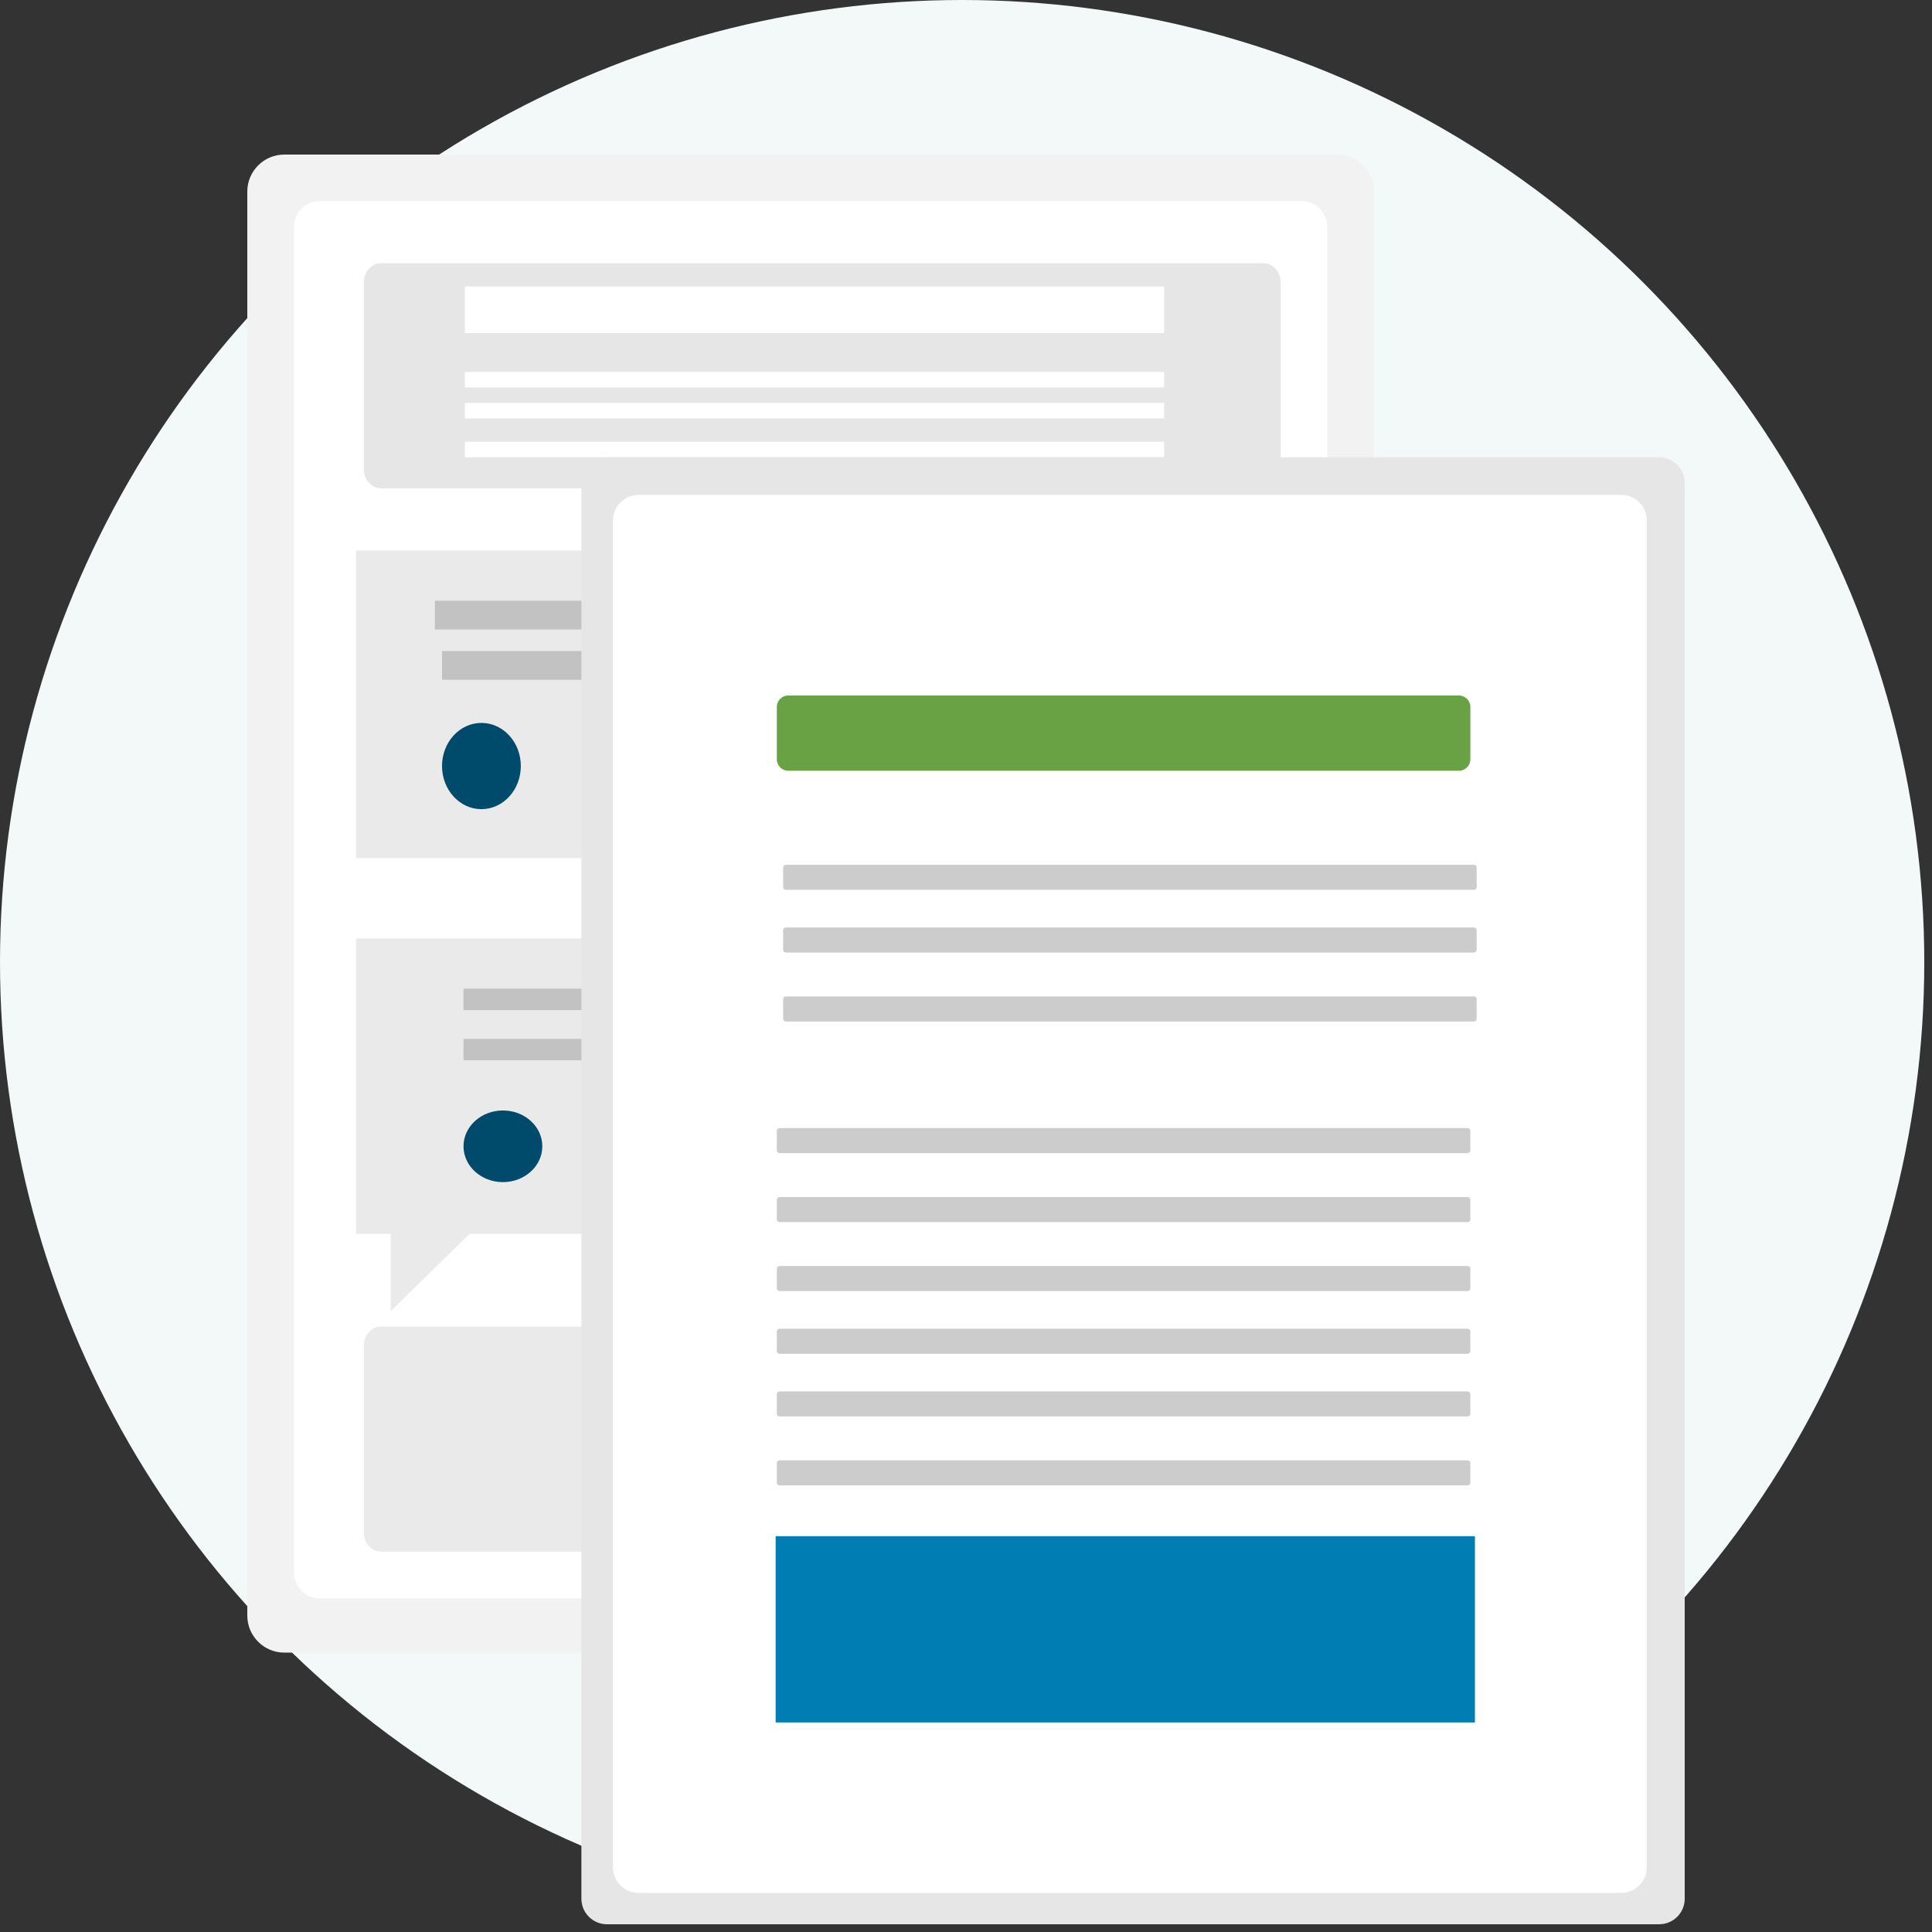 <?xml version="1.0" encoding="UTF-8"?>
<svg width="250px" height="250px" viewBox="0 0 250 250" version="1.1" xmlns="http://www.w3.org/2000/svg" xmlns:xlink="http://www.w3.org/1999/xlink">
    <rect x="0" y="0" width="250" height="250" fill="#333333" stroke="none"/>
    <title>8788B8A1-53EA-4463-AA9C-6C5A41E09175</title>
    <g id="Mockups" stroke="none" stroke-width="1" fill="none" fill-rule="evenodd">
        <g id="Communications-overview" transform="translate(-181, -1193)">
            <g id="IA_Illustration_ProvComm_1" transform="translate(181, 1193)">
                <circle id="Oval-Copy-14" fill="#F3F8F9" cx="124.5" cy="124.5" r="124.5"></circle>
                <g id="Group-51" transform="translate(32, 20)" fill-rule="nonzero">
                    <path d="M140.998,0 L4.786,0 C2.144,0.003 0.003,2.146 0,4.791 L0,189.056 C0.003,191.7 2.144,193.843 4.786,193.846 L140.998,193.846 C143.64,193.843 145.781,191.7 145.784,189.056 L145.784,4.791 C145.781,2.146 143.64,0.003 140.998,0 Z" id="Path" fill="#F2F2F2"></path>
                    <path d="M9.304,6.026 C7.47,6.057 6.007,7.565 6.032,9.398 L6.032,183.444 C6.007,185.277 7.47,186.785 9.304,186.816 L136.48,186.816 C138.314,186.785 139.777,185.277 139.751,183.444 L139.751,9.398 C139.777,7.565 138.314,6.057 136.48,6.026 L9.304,6.026 Z" id="Path" fill="#FFFFFF"></path>
                    <path d="M17.285,14.061 C16.07,14.061 15.081,15.181 15.081,16.558 L15.081,40.692 C15.081,42.069 16.07,43.189 17.285,43.189 L131.515,43.189 C132.73,43.189 133.719,42.069 133.719,40.692 L133.719,16.558 C133.719,15.181 132.73,14.061 131.515,14.061 L17.285,14.061 Z" id="Path" fill="#E6E6E6"></path>
                    <g id="Group-50" transform="translate(15.081, 151.662)">
                        <path d="M2.204,0 C0.989,0 0,1.12 0,2.497 L0,26.631 C0,28.007 0.989,29.127 2.204,29.127 L116.434,29.127 C117.649,29.127 118.638,28.007 118.638,26.631 L118.638,2.497 C118.638,1.12 117.649,0 116.434,0 L2.204,0 Z" id="Path-Copy-12" fill="#EAEAEA"></path>
                        <path d="M62.569,27.307 L82.767,27.307 C83.03,27.307 83.267,27.149 83.368,26.908 C83.468,26.667 83.413,26.389 83.227,26.204 L70.3,13.367 C70.046,13.115 69.635,13.115 69.38,13.367 L66.166,16.559 C65.91,16.813 65.563,16.956 65.201,16.956 C64.84,16.956 64.493,16.813 64.237,16.559 L54.169,6.56 C53.914,6.309 53.503,6.309 53.249,6.56 L33.557,26.116 C33.371,26.301 33.316,26.578 33.416,26.82 C33.517,27.061 33.754,27.218 34.017,27.218 L62.595,27.218 L62.569,27.307 Z" id="Path" fill="#FFFFFF"></path>
                    </g>
                    <rect id="Rectangle" fill="#FFFFFF" x="28.151" y="17.075" width="90.486" height="6.026"></rect>
                    <rect id="Rectangle" fill="#FFFFFF" x="28.151" y="28.123" width="90.486" height="2.009"></rect>
                    <rect id="Rectangle" fill="#FFFFFF" x="28.151" y="32.14" width="90.486" height="2.009"></rect>
                    <rect id="Rectangle" fill="#FFFFFF" x="28.151" y="37.162" width="90.486" height="2.009"></rect>
                    <ellipse id="Oval" fill="#FFFFFF" cx="32.676" cy="67.796" rx="5.53" ry="5.524"></ellipse>
                    <ellipse id="Oval" fill="#FFFFFF" cx="32.676" cy="135.09" rx="5.53" ry="5.524"></ellipse>
                    <g id="Group-40" transform="translate(14.076, 51.224)">
                        <polygon id="Path" fill="#EAEAEA" points="118.638 0 118.638 39.808 114.144 39.808 114.144 50.219 103.958 39.808 0 39.808 0 0"></polygon>
                        <rect id="Rectangle" fill="#666666" opacity="0.3" x="10.195" y="6.51" width="91.759" height="3.72"></rect>
                        <rect id="Rectangle" fill="#666666" opacity="0.3" x="11.122" y="13.02" width="45.416" height="3.72"></rect>
                        <ellipse id="Oval" fill="#004B6B" cx="16.22" cy="27.9" rx="5.098" ry="5.58"></ellipse>
                    </g>
                    <g id="Group-46" transform="translate(14.076, 101.443)">
                        <polygon id="Path" fill="#EAEAEA" points="118.638 0 0 0 0 38.216 4.494 38.216 4.494 48.211 14.68 38.216 118.638 38.216"></polygon>
                        <rect id="Rectangle" fill="#666666" opacity="0.3" x="13.903" y="6.49" width="91.759" height="2.781"></rect>
                        <rect id="Rectangle" fill="#666666" opacity="0.3" x="13.903" y="12.98" width="45.416" height="2.781"></rect>
                        <ellipse id="Oval" fill="#004B6B" cx="19.001" cy="26.887" rx="5.098" ry="4.636"></ellipse>
                    </g>
                    <g id="Group-44" transform="translate(43.232, 39.171)">
                        <path d="M3.312,0 C1.484,0.002 0.002,1.478 0,3.298 L0,186.531 C0.002,188.351 1.484,189.827 3.312,189.829 L139.456,189.829 C141.284,189.827 142.766,188.351 142.768,186.531 L142.768,3.298 C142.766,1.477 141.284,0.002 139.456,0 L3.312,0 Z" id="Path" fill="#E6E6E6"></path>
                        <path d="M7.353,4.867 C5.517,4.898 4.053,6.407 4.079,8.241 L4.079,182.399 C4.053,184.233 5.517,185.742 7.353,185.773 L134.599,185.773 C136.434,185.742 137.898,184.233 137.873,182.399 L137.873,8.241 C137.898,6.407 136.434,4.898 134.599,4.867 L7.353,4.867 Z" id="Path" fill="#FFFFFF"></path>
                        <path d="M26.761,30.827 C25.949,30.828 25.291,31.489 25.29,32.304 L25.29,39.084 C25.291,39.9 25.949,40.561 26.761,40.562 L113.559,40.562 C114.371,40.561 115.03,39.9 115.03,39.084 L115.03,32.304 C115.03,31.489 114.371,30.828 113.559,30.827 L26.761,30.827 Z" id="Path" fill="#69A244"></path>
                        <path d="M26.477,52.73 C26.272,52.731 26.106,52.889 26.106,53.084 L26.106,55.621 C26.106,55.817 26.272,55.975 26.477,55.975 L115.475,55.975 C115.68,55.975 115.846,55.817 115.846,55.621 L115.846,53.084 C115.846,52.889 115.68,52.73 115.475,52.73 L26.477,52.73 Z" id="Path" fill="#CCCCCC"></path>
                        <path d="M26.477,60.843 C26.272,60.843 26.106,61.001 26.106,61.197 L26.106,63.734 C26.106,63.929 26.272,64.087 26.477,64.088 L115.475,64.088 C115.68,64.087 115.846,63.929 115.846,63.734 L115.846,61.197 C115.846,61.001 115.68,60.843 115.475,60.843 L26.477,60.843 Z" id="Path" fill="#CCCCCC"></path>
                        <path d="M26.477,69.766 C26.272,69.766 26.106,69.925 26.106,70.12 L26.106,72.657 C26.106,72.853 26.272,73.011 26.477,73.011 L115.475,73.011 C115.68,73.011 115.846,72.853 115.846,72.657 L115.846,70.12 C115.846,69.925 115.68,69.766 115.475,69.766 L26.477,69.766 Z" id="Path" fill="#CCCCCC"></path>
                        <path d="M25.661,86.802 C25.456,86.802 25.29,86.961 25.29,87.156 L25.29,89.693 C25.29,89.888 25.456,90.047 25.661,90.047 L114.659,90.047 C114.864,90.047 115.03,89.888 115.03,89.693 L115.03,87.156 C115.03,86.961 114.864,86.802 114.659,86.802 L25.661,86.802 Z" id="Path" fill="#CCCCCC"></path>
                        <path d="M25.661,95.726 C25.456,95.726 25.29,95.884 25.29,96.08 L25.29,98.617 C25.29,98.812 25.456,98.97 25.661,98.971 L114.659,98.971 C114.864,98.97 115.03,98.812 115.03,98.617 L115.03,96.08 C115.03,95.884 114.864,95.726 114.659,95.726 L25.661,95.726 Z" id="Path" fill="#CCCCCC"></path>
                        <path d="M25.661,104.649 C25.456,104.649 25.29,104.808 25.29,105.003 L25.29,107.54 C25.29,107.736 25.456,107.894 25.661,107.894 L114.659,107.894 C114.864,107.894 115.03,107.736 115.03,107.54 L115.03,105.003 C115.03,104.808 114.864,104.649 114.659,104.649 L25.661,104.649 Z" id="Path" fill="#CCCCCC"></path>
                        <path d="M25.661,112.762 C25.456,112.762 25.29,112.92 25.29,113.116 L25.29,115.653 C25.29,115.848 25.456,116.006 25.661,116.007 L114.659,116.007 C114.864,116.006 115.03,115.848 115.03,115.653 L115.03,113.116 C115.03,112.92 114.864,112.762 114.659,112.762 L25.661,112.762 Z" id="Path" fill="#CCCCCC"></path>
                        <path d="M25.661,120.874 C25.456,120.874 25.29,121.033 25.29,121.228 L25.29,123.765 C25.29,123.96 25.456,124.119 25.661,124.119 L114.659,124.119 C114.864,124.119 115.03,123.96 115.03,123.765 L115.03,121.228 C115.03,121.033 114.864,120.874 114.659,120.874 L25.661,120.874 Z" id="Path" fill="#CCCCCC"></path>
                        <path d="M25.661,129.798 C25.456,129.798 25.29,129.956 25.29,130.152 L25.29,132.689 C25.29,132.884 25.456,133.042 25.661,133.043 L114.659,133.043 C114.864,133.042 115.03,132.884 115.03,132.689 L115.03,130.152 C115.03,129.956 114.864,129.798 114.659,129.798 L25.661,129.798 Z" id="Path" fill="#CCCCCC"></path>
                    </g>
                    <rect id="Rectangle-Copy-4" fill="#007EB3" x="68.368" y="178.781" width="90.486" height="24.105"></rect>
                </g>
            </g>
        </g>
    </g>
</svg>